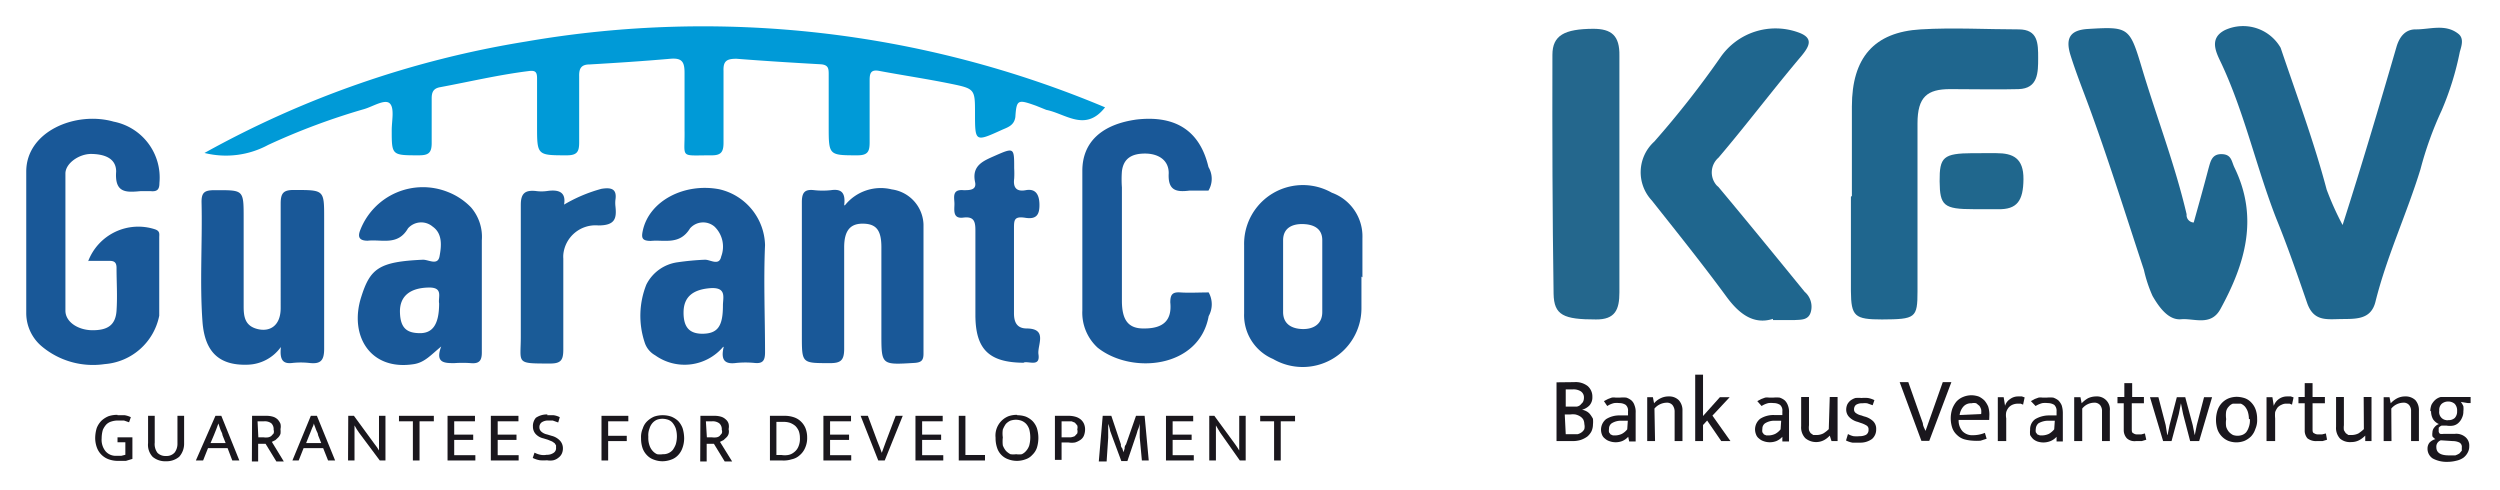 <svg xmlns="http://www.w3.org/2000/svg" id="Layer_1" data-name="Layer 1" viewBox="0 0 127.64 25"><defs><style>.cls-1{fill:#1a171d;}.cls-2{fill:#1f668e;}.cls-3{fill:#24678d;}.cls-4{fill:#20678d;}.cls-5{fill:#009ad7;}.cls-6{fill:#195898;}.cls-7{fill:#1a5b97;}.cls-8{fill:none;}</style></defs><polygon class="cls-1" points="86.95 21.7 86.95 22.52 86.55 22.52 86.55 19.13 86.95 19.13 86.95 21.24 87.81 20.28 88.31 20.28 87.43 21.22 88.35 22.52 87.88 22.52 87.16 21.47 86.95 21.7"></polygon><polygon class="cls-1" points="109.77 20.28 110.2 20.28 110.57 21.7 110.65 22.2 110.67 22.2 110.77 21.7 111.14 20.28 111.57 20.28 111.95 21.7 112.05 22.2 112.06 22.2 112.16 21.7 112.53 20.28 112.94 20.28 112.28 22.52 111.82 22.52 111.46 21.14 111.35 20.59 111.24 21.14 110.87 22.52 110.44 22.52 109.77 20.28"></polygon><path class="cls-1" d="M80.38,19.51a1,1,0,0,1,.68.2.71.71,0,0,1,.24.56.61.61,0,0,1-.15.43.81.81,0,0,1-.38.22A.68.68,0,0,1,81,21a.58.58,0,0,1,.19.16,1.64,1.64,0,0,1,.14.22,1.5,1.5,0,0,1,0,.3.85.85,0,0,1-.08.35.89.89,0,0,1-.21.26,1.29,1.29,0,0,1-.33.17,1.4,1.4,0,0,1-.41.06h-.83v-3Zm-.44,1.25h.56a.37.37,0,0,0,.18-.08l.13-.14a.46.46,0,0,0,.06-.23.37.37,0,0,0-.16-.33.7.7,0,0,0-.4-.1h-.37Zm0,1.41h.6a.61.61,0,0,0,.2-.09.47.47,0,0,0,.15-.17.57.57,0,0,0,0-.26.53.53,0,0,0-.06-.24.52.52,0,0,0-.17-.16.79.79,0,0,0-.23-.09,1,1,0,0,0-.25,0h-.29Z"></path><path class="cls-1" d="M81.89,20.48l.21-.11.19-.07a.67.67,0,0,1,.2,0h.22a1.71,1.71,0,0,1,.32,0,.82.82,0,0,1,.26.14.56.56,0,0,1,.16.25.89.89,0,0,1,.06.39v1.46h-.33l-.05-.24h0a.87.87,0,0,1-.31.22.94.94,0,0,1-.66,0,.61.61,0,0,1-.22-.13.43.43,0,0,1-.15-.2A.69.69,0,0,1,82,21.4a1.26,1.26,0,0,1,.71-.19h.41V21a.38.38,0,0,0-.12-.33.59.59,0,0,0-.32-.09,1.22,1.22,0,0,0-.27,0,1.09,1.09,0,0,0-.35.15Zm1.22,1h-.34a.89.89,0,0,0-.48.13.33.33,0,0,0-.14.29.48.48,0,0,0,0,.17l.08.11.12.05h.15a.84.84,0,0,0,.31-.08.87.87,0,0,0,.27-.23Z"></path><path class="cls-1" d="M84.5,22.52h-.4V20.28h.29l.06.31a1,1,0,0,1,.34-.26.91.91,0,0,1,.41-.09.69.69,0,0,1,.51.19.76.76,0,0,1,.19.54v1.55h-.4V21a.54.54,0,0,0-.11-.32.37.37,0,0,0-.31-.12.84.84,0,0,0-.61.3Z"></path><path class="cls-1" d="M89.72,20.48l.21-.11.19-.07a.67.67,0,0,1,.2,0h.22a1.71,1.71,0,0,1,.32,0,.82.82,0,0,1,.26.14.67.67,0,0,1,.16.25.89.89,0,0,1,.06.39v1.46H91V22.3h0a.87.87,0,0,1-.31.22.94.94,0,0,1-.66,0,.61.61,0,0,1-.22-.13.43.43,0,0,1-.15-.2.69.69,0,0,1,.21-.81,1.26,1.26,0,0,1,.71-.19H91V21a.38.38,0,0,0-.12-.33.59.59,0,0,0-.32-.09,1.22,1.22,0,0,0-.27,0,1.09,1.09,0,0,0-.35.15Zm1.22,1H90.6a.89.89,0,0,0-.48.13.33.33,0,0,0-.14.29.48.48,0,0,0,0,.17l.08.11.12.05h.15a.84.84,0,0,0,.31-.08.87.87,0,0,0,.27-.23Z"></path><path class="cls-1" d="M93.42,20.27h.4v2.25h-.31l-.09-.28h0a1.09,1.09,0,0,1-.29.23.86.86,0,0,1-.41.1.85.85,0,0,1-.55-.2.8.8,0,0,1-.21-.61V20.27h.4v1.44a1,1,0,0,0,0,.25.51.51,0,0,0,.09.16l.13.09h.18a.76.76,0,0,0,.33-.08,1.51,1.51,0,0,0,.28-.22Z"></path><path class="cls-1" d="M95.61,20.69l-.28-.1a1,1,0,0,0-.24,0,.56.56,0,0,0-.33.08.29.29,0,0,0-.1.23.21.21,0,0,0,.07.17.69.69,0,0,0,.3.14l.14.05a1,1,0,0,1,.46.24.54.54,0,0,1,.16.42.63.63,0,0,1-.21.49,1,1,0,0,1-.61.19h-.39a1.28,1.28,0,0,1-.33-.11l.1-.33a1,1,0,0,0,.28.11,1.71,1.71,0,0,0,.32,0,.71.71,0,0,0,.32-.07.28.28,0,0,0,.13-.26.22.22,0,0,0-.11-.22,1.36,1.36,0,0,0-.3-.13l-.14-.05a.92.92,0,0,1-.44-.25.54.54,0,0,1-.15-.38.66.66,0,0,1,.06-.27.65.65,0,0,1,.17-.2.9.9,0,0,1,.24-.12,1.61,1.61,0,0,1,.31,0,1.82,1.82,0,0,1,.33,0,1.17,1.17,0,0,1,.33.11Z"></path><path class="cls-1" d="M97.43,19.51l.6,1.7.14.39c0,.14.09.28.14.4h0l.28-.79.6-1.7h.44l-1.13,3h-.4l-1.11-3Z"></path><path class="cls-1" d="M101.56,21.44H100a.82.82,0,0,0,.2.58.69.69,0,0,0,.53.2,1.62,1.62,0,0,0,.61-.12l.09.3-.31.1a2.54,2.54,0,0,1-.39,0,2.13,2.13,0,0,1-.44-.07.88.88,0,0,1-.36-.21.9.9,0,0,1-.25-.36,1.54,1.54,0,0,1,0-1,1.31,1.31,0,0,1,.21-.36.94.94,0,0,1,.33-.23,1.13,1.13,0,0,1,.45-.09,1.21,1.21,0,0,1,.37.07,1.1,1.1,0,0,1,.28.2,1.23,1.23,0,0,1,.19.31,1.39,1.39,0,0,1,.06.4Zm-.41-.3a.88.88,0,0,0,0-.23.66.66,0,0,0-.09-.19l-.16-.13a.49.49,0,0,0-.24,0,.52.52,0,0,0-.41.16.81.81,0,0,0-.2.44Z"></path><path class="cls-1" d="M102,22.52V20.28h.3l.07.44a.61.61,0,0,1,.25-.34.68.68,0,0,1,.41-.14h.2l.14.05-.08.37-.12-.05H103a.69.69,0,0,0-.24.05.56.56,0,0,0-.2.14.7.7,0,0,0-.13.24.86.86,0,0,0,0,.32v1.16Z"></path><path class="cls-1" d="M103.69,20.48l.2-.11.19-.07a.67.67,0,0,1,.2,0h.22a1.82,1.82,0,0,1,.33,0,.94.94,0,0,1,.26.14.85.85,0,0,1,.17.25,1.32,1.32,0,0,1,.06.39v1.46H105V22.3h0a.84.84,0,0,1-.31.22,1,1,0,0,1-.38.07,1,1,0,0,1-.29-.05.71.71,0,0,1-.22-.13,1,1,0,0,1-.15-.2,1.22,1.22,0,0,1,0-.27.63.63,0,0,1,.26-.54,1.39,1.39,0,0,1,.72-.19H105V21a.41.41,0,0,0-.12-.33.62.62,0,0,0-.32-.09,1.31,1.31,0,0,0-.28,0,1.19,1.19,0,0,0-.35.15Zm1.22,1h-.33a1,1,0,0,0-.5.13.39.39,0,0,0-.14.29.48.48,0,0,0,0,.17l.08.11.13.05h.14a.89.89,0,0,0,.32-.08,1,1,0,0,0,.27-.23Z"></path><path class="cls-1" d="M106.31,22.52h-.41V20.28h.32l.06.31a1.4,1.4,0,0,1,.33-.26,1,1,0,0,1,.41-.09.66.66,0,0,1,.7.73v1.55h-.4V21a.47.47,0,0,0-.1-.32.38.38,0,0,0-.32-.12.8.8,0,0,0-.59.3Z"></path><path class="cls-1" d="M109.46,20.59h-.62V21.9c0,.11,0,.19.08.22a.32.32,0,0,0,.2.06h.2l.19-.05.07.32-.23.07h-.3a.58.58,0,0,1-.46-.14.61.61,0,0,1-.16-.42V20.59h-.32v-.32h.35v-.71h.4v.71h.6Z"></path><path class="cls-1" d="M115.24,21.39a1.1,1.1,0,0,1-.09.51,1,1,0,0,1-.22.38,1.13,1.13,0,0,1-.34.23,1.16,1.16,0,0,1-.82,0,1,1,0,0,1-.55-.57,1.6,1.6,0,0,1,0-1,1,1,0,0,1,.56-.6,1.2,1.2,0,0,1,.42-.08,1.41,1.41,0,0,1,.41.07.83.83,0,0,1,.33.22,1,1,0,0,1,.22.35,1.4,1.4,0,0,1,.08.49m-.42,0a1.26,1.26,0,0,0-.06-.38.89.89,0,0,0-.14-.25.62.62,0,0,0-.21-.15H114a.48.48,0,0,0-.2.14.52.52,0,0,0-.14.25,1.34,1.34,0,0,0,0,.4,1.27,1.27,0,0,0,0,.39.72.72,0,0,0,.15.27.75.75,0,0,0,.2.15.72.72,0,0,0,.46,0,.52.52,0,0,0,.21-.14.85.85,0,0,0,.13-.25,1,1,0,0,0,.06-.42"></path><path class="cls-1" d="M115.72,22.52V20.28h.3l.07.44a.72.72,0,0,1,.25-.34.71.71,0,0,1,.42-.14h.2l.14.05-.08.37-.12-.05h-.16a.47.47,0,0,0-.24.05.6.6,0,0,0-.21.14.92.92,0,0,0-.13.24,1.71,1.71,0,0,0,0,.32v1.16Z"></path><path class="cls-1" d="M118.7,20.59h-.63V21.9c0,.11,0,.19.08.22a.36.36,0,0,0,.2.06h.2l.2-.05.06.32-.23.07h-.3a.71.71,0,0,1-.47-.14.6.6,0,0,1-.14-.42V20.59h-.32v-.32h.32v-.71h.4v.71h.63Z"></path><path class="cls-1" d="M120.68,20.27h.4v2.25h-.32v-.28h0a1.33,1.33,0,0,1-.3.23.86.86,0,0,1-.41.1.79.79,0,0,1-.57-.17.8.8,0,0,1-.21-.61V20.27h.4v1.44a1,1,0,0,0,0,.25,1.4,1.4,0,0,0,.1.16l.13.09h.17a.81.81,0,0,0,.34-.08,1.93,1.93,0,0,0,.28-.22Z"></path><path class="cls-1" d="M122.1,22.52h-.4V20.28H122l.06.31a1.23,1.23,0,0,1,.34-.26.9.9,0,0,1,.4-.09.72.72,0,0,1,.52.19.77.77,0,0,1,.18.54v1.55h-.4V21a.47.47,0,0,0-.1-.32.36.36,0,0,0-.31-.12.82.82,0,0,0-.6.3Z"></path><path class="cls-1" d="M124.08,21a1,1,0,0,1,.06-.33.92.92,0,0,1,.19-.25.69.69,0,0,1,.28-.15h1.53v.31H126l-.36-.06a1,1,0,0,1,.13.22,1.13,1.13,0,0,1,0,.26.72.72,0,0,1-.07.33.74.74,0,0,1-.17.25.55.55,0,0,1-.28.15,1,1,0,0,1-.34,0h-.25a.33.33,0,0,0-.15.11V22a.17.17,0,0,0,.07.15.6.6,0,0,0,.19,0h.57a.72.72,0,0,1,.54.17.56.56,0,0,1,.19.46.64.64,0,0,1-.08.33.78.78,0,0,1-.22.26,1,1,0,0,1-.35.15,1.82,1.82,0,0,1-.46.06,1.5,1.5,0,0,1-.75-.17.59.59,0,0,1-.27-.52.48.48,0,0,1,.1-.29.67.67,0,0,1,.3-.18.67.67,0,0,1-.15-.14.67.67,0,0,1,0-.2.4.4,0,0,1,.1-.26.51.51,0,0,1,.23-.17.67.67,0,0,1-.3-.25.84.84,0,0,1-.1-.42m.5,1.5a.34.34,0,0,0-.23.35c0,.28.21.42.64.42h.33a1,1,0,0,0,.21-.1l.12-.14v-.16a.25.25,0,0,0-.13-.26.78.78,0,0,0-.33-.07Zm.83-1.49a.5.5,0,0,0-.12-.37.5.5,0,0,0-.33-.12.5.5,0,0,0-.34.12.42.42,0,0,0-.12.35.41.41,0,0,0,.35.48.21.21,0,0,0,.11,0,.46.46,0,0,0,.33-.11.48.48,0,0,0,.12-.35"></path><path class="cls-2" d="M119.6,11.5c1-3.12,1.88-6.1,2.75-9.09.17-.59.5-.92,1-.91.73,0,1.52-.3,2.18.24.27.23.15.6.06.9a14.9,14.9,0,0,1-.93,3,18,18,0,0,0-1.08,3c-.7,2.28-1.72,4.44-2.3,6.77-.23.92-1,.87-1.75.88s-1.41.13-1.74-.83c-.5-1.45-1-2.9-1.58-4.32-1-2.57-1.59-5.28-2.74-7.78-.24-.54-.79-1.37.14-1.83a2.21,2.21,0,0,1,2.83.91c.81,2.4,1.7,4.78,2.35,7.24a14.88,14.88,0,0,0,.82,1.82"></path><path class="cls-2" d="M94.55,10V5.44c0-2.5,1.14-3.8,3.51-3.94,1.67-.1,3.37,0,5,0,1,0,1,.72,1,1.46s0,1.56-1,1.59-2.32,0-3.49,0S97.9,4.94,97.9,6.3v8.57c0,1.37-.1,1.43-1.81,1.44-1.4,0-1.58-.16-1.59-1.45V10.05Z"></path><path class="cls-2" d="M112,11.37c.25-.9.51-1.82.75-2.74.11-.38.17-.77.68-.76s.5.37.65.68c1.26,2.58.54,4.94-.72,7.24-.49.88-1.35.45-2,.51s-1.13-.62-1.46-1.19a6.91,6.91,0,0,1-.44-1.33c-.88-2.66-1.72-5.35-2.68-8-.36-1-.77-2-1.08-3-.25-.84,0-1.24.88-1.3,2.13-.13,2.15-.1,2.8,2.07.74,2.46,1.67,4.87,2.26,7.39a.38.38,0,0,0,.41.42"></path><path class="cls-2" d="M90.52,16.28c-1,.32-1.74-.28-2.35-1.1-1.24-1.69-2.54-3.31-3.84-4.95a2.11,2.11,0,0,1,.13-3l0,0a47.78,47.78,0,0,0,3.37-4.29,3.42,3.42,0,0,1,4-1.28c.77.28.56.69.15,1.19-1.44,1.7-2.81,3.52-4.24,5.2a1,1,0,0,0-.09,1.42l.09.08c1.48,1.77,2.94,3.56,4.4,5.35a1,1,0,0,1,.32,1c-.11.45-.49.42-.82.44H90.52"></path><path class="cls-3" d="M82.68,8.93v6c0,.87-.21,1.39-1.2,1.38-1.64,0-2.14-.21-2.16-1.31-.06-4-.07-8.13-.06-12.2,0-1,.62-1.32,2.08-1.33.94,0,1.36.35,1.34,1.38V9"></path><path class="cls-4" d="M101.15,7.82h.78c.84,0,1.39.25,1.38,1.33S103,10.71,102,10.68h-1.23c-1.53,0-1.73-.18-1.74-1.42s.18-1.43,1.69-1.44h.45"></path><polygon class="cls-1" points="22.15 21.23 22.15 21.51 21.42 21.51 21.42 23.51 21.08 23.51 21.08 21.51 20.37 21.51 20.37 21.23 22.15 21.23"></polygon><polygon class="cls-1" points="22.85 21.23 24.25 21.23 24.25 21.51 23.19 21.51 23.19 22.19 24.16 22.19 24.16 22.46 23.19 22.46 23.19 23.24 24.27 23.24 24.27 23.51 22.85 23.51 22.85 21.23"></polygon><polygon class="cls-1" points="25.06 21.23 26.47 21.23 26.47 21.51 25.41 21.51 25.41 22.19 26.37 22.19 26.37 22.46 25.41 22.46 25.41 23.24 26.48 23.24 26.48 23.51 25.06 23.51 25.06 21.23"></polygon><polygon class="cls-1" points="32.08 21.23 32.08 21.51 31.05 21.51 31.05 22.25 32 22.25 32 22.52 31.05 22.52 31.05 23.51 30.71 23.51 30.71 21.23 32.08 21.23"></polygon><polygon class="cls-1" points="42.04 21.23 43.45 21.23 43.45 21.51 42.38 21.51 42.38 22.19 43.35 22.19 43.35 22.46 42.38 22.46 42.38 23.24 43.46 23.24 43.46 23.51 42.04 23.51 42.04 21.23"></polygon><polygon class="cls-1" points="46.74 21.23 48.13 21.23 48.13 21.51 47.08 21.51 47.08 22.19 48.05 22.19 48.05 22.46 47.08 22.46 47.08 23.24 48.16 23.24 48.16 23.51 46.74 23.51 46.74 21.23"></polygon><polygon class="cls-1" points="48.95 21.23 49.29 21.23 49.29 23.23 50.29 23.23 50.29 23.51 48.95 23.51 48.95 21.23"></polygon><polygon class="cls-1" points="59.53 21.23 60.92 21.23 60.92 21.51 59.87 21.51 59.87 22.19 60.84 22.19 60.84 22.46 59.87 22.46 59.87 23.24 60.95 23.24 60.95 23.51 59.53 23.51 59.53 21.23"></polygon><polygon class="cls-1" points="66.12 21.23 66.12 21.51 65.39 21.51 65.39 23.51 65.05 23.51 65.05 21.51 64.34 21.51 64.34 21.23 66.12 21.23"></polygon><path class="cls-5" d="M56.42,5.48c-1,1.28-2,.33-3,.13L52.9,5.4c-.93-.33-1-.33-1.06.57-.06.46-.43.54-.73.68-1.32.6-1.33.59-1.33-.85,0-1.24,0-1.27-1.22-1.52s-2.44-.43-3.67-.66c-.46-.09-.49.16-.49.5V7.27c0,.46-.09.66-.62.66-1.47,0-1.47,0-1.47-1.49V3.82c0-.31,0-.52-.44-.54C40.44,3.2,39,3.11,37.6,3c-.49,0-.68.11-.66.62V7.29c0,.5-.15.65-.65.64-1.64,0-1.31.18-1.34-1.29V3.72c0-.55-.12-.77-.72-.72-1.37.12-2.74.21-4.12.29-.45,0-.55.22-.54.61V7.27c0,.47-.1.66-.63.66-1.52,0-1.52,0-1.52-1.5V4c0-.32-.08-.42-.44-.37-1.52.19-3,.54-4.5.82-.35.06-.44.25-.44.57V7.31c0,.51-.18.62-.66.62C20,7.93,20,7.93,20,6.64c0-.47.15-1.12-.1-1.36s-.86.16-1.31.29a34.37,34.37,0,0,0-4.9,1.83,4.53,4.53,0,0,1-3.25.41A50.26,50.26,0,0,1,26.86,2.12,53,53,0,0,1,56.42,5.48"></path><path class="cls-6" d="M4.5,13.34a2.74,2.74,0,0,1,3.42-1.63c.26.09.21.25.21.41v4a3.08,3.08,0,0,1-2.79,2.47,4.07,4.07,0,0,1-3.2-.9A2.22,2.22,0,0,1,1.34,16V8.76c0-2.06,2.53-3.1,4.46-2.55A2.91,2.91,0,0,1,8.14,9.34c0,.33-.11.45-.44.42H7.16c-.73.07-1.31.09-1.23-1,0-.7-.63-.89-1.26-.9s-1.33.48-1.33,1v7c0,.58.65,1,1.39,1s1.17-.24,1.22-1,0-1.45,0-2.18c0-.32-.15-.37-.42-.36h-1"></path><path class="cls-6" d="M61.66,9.73h-.92c-.69.09-1.12,0-1.07-.89,0-.69-.56-1-1.21-1s-1.1.23-1.18.91a5.61,5.61,0,0,0,0,.82v5.78c0,1,.33,1.44,1.15,1.42,1,0,1.41-.45,1.32-1.33,0-.4.11-.54.52-.51s1,0,1.44,0a1.24,1.24,0,0,1,0,1.21c-.48,2.65-3.92,3-5.67,1.61a2.42,2.42,0,0,1-.78-1.9V8.72c0-1.47,1-2.38,2.79-2.62,2-.22,3.22.6,3.65,2.43a1.17,1.17,0,0,1,0,1.2"></path><path class="cls-6" d="M14.33,17.73a2.15,2.15,0,0,1-1.69.89c-1.47.05-2.18-.67-2.3-2.17-.15-2,0-4.1-.05-6.15,0-.47.16-.58.61-.59,1.54,0,1.54-.06,1.54,1.43v4.5c0,.52.06,1,.71,1.16s1.18-.19,1.18-1.07V10.4c0-.56.15-.71.72-.7,1.5,0,1.5,0,1.5,1.43v6.68c0,.61-.19.79-.77.72a3.93,3.93,0,0,0-.84,0c-.47.06-.67-.12-.6-.8"></path><path class="cls-6" d="M43.14,10.48a2.34,2.34,0,0,1,2.39-.81,1.87,1.87,0,0,1,1.62,1.79v6.6c0,.35-.12.45-.48.47-1.67.1-1.67.11-1.67-1.48V12.62c0-.86-.26-1.18-.9-1.2s-1,.29-1,1.21v5.18c0,.61-.19.74-.78.73-1.38,0-1.38,0-1.38-1.39V10.32c0-.5.15-.67.64-.61a3.93,3.93,0,0,0,.84,0c.48-.07.77.07.68.77"></path><path class="cls-6" d="M52.3,18.52c-1.81,0-2.49-.69-2.5-2.41V11.76c0-.45-.07-.72-.62-.65s-.45-.39-.45-.7-.15-.76.47-.7c.31,0,.68,0,.58-.43-.17-.84.44-1.07,1-1.32,1-.44,1-.43,1,.63a4.68,4.68,0,0,1,0,.53c-.06.45.11.68.59.59s.69.19.7.72-.15.78-.72.69-.58.11-.58.54V16c0,.42.13.76.63.77,1.12,0,.55.85.62,1.32.1.67-.5.33-.76.42"></path><path class="cls-7" d="M28.71,10.5a7.7,7.7,0,0,1,2-.86c.5-.08.8,0,.71.57a1.5,1.5,0,0,0,0,.3c.07.63,0,1-.87,1A1.65,1.65,0,0,0,28.76,13a1.34,1.34,0,0,0,0,.2v4.64c0,.54-.11.73-.71.72-1.77,0-1.45,0-1.46-1.44V10.46c0-.58.21-.76.75-.71a2.08,2.08,0,0,0,.61,0c.58-.08,1,.05.83.79"></path><path class="cls-6" d="M36.92,17.71a2.58,2.58,0,0,1-3.47.43,1.15,1.15,0,0,1-.54-.67A4.31,4.31,0,0,1,33,14.53a2.1,2.1,0,0,1,1.6-1.14A13.51,13.51,0,0,1,36,13.26c.27,0,.72.33.82-.16a1.42,1.42,0,0,0-.34-1.53.89.89,0,0,0-1.25.09c-.53.87-1.32.57-2,.64-.46,0-.49-.16-.41-.53.33-1.52,2.12-2.44,3.89-2.11a3,3,0,0,1,2.35,2.85c-.08,1.82,0,3.65,0,5.47,0,.4-.09.6-.54.55a4.71,4.71,0,0,0-.92,0c-.57.08-.82-.12-.65-.82m-.65-3c-.9.06-1.39.43-1.4,1.22s.31,1.1.94,1.11c.79,0,1.07-.36,1.07-1.44,0-.4.2-.93-.61-.89"></path><path class="cls-6" d="M22.55,17.67c-.55.45-.86.83-1.41.92-2.25.36-3.32-1.47-2.7-3.42.46-1.46.9-1.81,3.16-1.91.29,0,.75.31.84-.17s.18-1.15-.35-1.52a.9.9,0,0,0-1.26.09h0c-.52.9-1.33.55-2.06.63-.52,0-.48-.29-.37-.56a3.43,3.43,0,0,1,4.46-1.93,3.31,3.31,0,0,1,1.19.79,2.3,2.3,0,0,1,.55,1.68V18c0,.42-.14.58-.57.54a5.75,5.75,0,0,0-.83,0c-.5,0-1,0-.67-.86m-.58-3c-1,0-1.55.43-1.53,1.26s.37,1.06,1,1.07,1-.39,1-1.52c-.06-.31.22-.81-.5-.81"></path><path class="cls-6" d="M69.51,14.12v1.65A3,3,0,0,1,65,18.33,2.43,2.43,0,0,1,63.52,16V12.52A3,3,0,0,1,68,9.84a2.37,2.37,0,0,1,1.56,2.32v2Zm-2,0V12.26c0-.62-.48-.81-1-.82s-1,.19-1,.83v3.66c0,.65.49.86,1,.87s1-.22,1-.87v-1.8Z"></path><path class="cls-1" d="M6,21.2h.37a1.12,1.12,0,0,1,.31.1l-.09.26-.26-.09H6a1.06,1.06,0,0,0-.31.05.61.61,0,0,0-.26.15,1,1,0,0,0-.18.28,1.59,1.59,0,0,0-.06.43.93.93,0,0,0,.2.66.68.68,0,0,0,.57.23h.24l.2-.05v-.64H6v-.25h.76v1.1l-.33.1H6a1.38,1.38,0,0,1-.45-.08,1,1,0,0,1-.6-.59,1.43,1.43,0,0,1-.09-.5,1.81,1.81,0,0,1,.08-.51,1.12,1.12,0,0,1,.24-.37,1.23,1.23,0,0,1,.36-.23A1.43,1.43,0,0,1,6,21.18"></path><path class="cls-1" d="M7.56,21.23H7.9V22.6a.74.74,0,0,0,.14.52.57.57,0,0,0,.44.16.54.54,0,0,0,.44-.18.74.74,0,0,0,.14-.46V21.23H9.4v1.4a1,1,0,0,1-.25.69,1,1,0,0,1-.67.23,1,1,0,0,1-.68-.22.89.89,0,0,1-.24-.71Z"></path><path class="cls-1" d="M11,21.23h.3l.92,2.28h-.36l-.24-.63h-1l-.25.63H10Zm-.25,1.39h.77l-.16-.4c0-.1-.08-.2-.11-.3l-.1-.3h0l-.11.3-.12.3Z"></path><path class="cls-1" d="M12.87,21.23h.76a1.13,1.13,0,0,1,.32.05.59.59,0,0,1,.23.14.74.74,0,0,1,.14.22.62.62,0,0,1,0,.27,1,1,0,0,1,0,.24.54.54,0,0,1-.11.18l-.15.14-.18.09.61,1h-.38l-.55-.9h-.38v.9h-.32Zm.32,1.1h.28a.74.74,0,0,0,.21,0,.36.36,0,0,0,.17-.07l.12-.13a.31.31,0,0,0,0-.19.41.41,0,0,0-.12-.33.56.56,0,0,0-.36-.1h-.34Z"></path><path class="cls-1" d="M15.87,21.23h.31l.93,2.28h-.36l-.25-.63h-1l-.25.63h-.32Zm-.24,1.39h.77l-.16-.4c0-.1-.08-.2-.11-.3l-.11-.3h0c0,.1-.08.2-.11.3s-.08.19-.12.3Z"></path><path class="cls-1" d="M17.78,21.23h.29l1.06,1.45.12.16.1.16h0V21.23h.33v2.28h-.29l-1.06-1.42-.12-.18-.11-.19h0v1.79h-.33Z"></path><path class="cls-1" d="M27.94,21.2h.33a1,1,0,0,1,.31.1l-.08.27-.28-.1H28a.58.58,0,0,0-.34.09.3.3,0,0,0-.12.25.29.29,0,0,0,.09.22.61.61,0,0,0,.3.15l.23.07a.87.87,0,0,1,.45.27.58.58,0,0,1,.13.38.63.63,0,0,1-.06.27.55.55,0,0,1-.17.2.64.64,0,0,1-.26.13.86.86,0,0,1-.32,0,2.16,2.16,0,0,1-.36,0,1.23,1.23,0,0,1-.37-.12l.09-.27a1.15,1.15,0,0,0,.31.11.81.81,0,0,0,.31,0,.58.58,0,0,0,.34-.09.28.28,0,0,0,.14-.27v-.12l-.07-.11-.13-.09-.22-.09-.23-.07a.76.76,0,0,1-.39-.22.55.55,0,0,1-.14-.37.64.64,0,0,1,.15-.46,1,1,0,0,1,.59-.17"></path><path class="cls-1" d="M33.84,21.2a1.29,1.29,0,0,1,.43.07,1.15,1.15,0,0,1,.35.22,1.1,1.1,0,0,1,.23.37,1.81,1.81,0,0,1,.08.51,1.44,1.44,0,0,1-.09.51,1,1,0,0,1-.23.37.87.87,0,0,1-.35.22,1.32,1.32,0,0,1-.44.08,1.22,1.22,0,0,1-.43-.08.87.87,0,0,1-.35-.22,1,1,0,0,1-.23-.36,1.53,1.53,0,0,1-.08-.52,1.08,1.08,0,0,1,.09-.5.85.85,0,0,1,.23-.37,1.18,1.18,0,0,1,.35-.23,1.31,1.31,0,0,1,.44-.07m-.74,1.13a1.13,1.13,0,0,0,.06.41.78.78,0,0,0,.16.28.66.66,0,0,0,.23.17.93.93,0,0,0,.29,0,.63.63,0,0,0,.51-.22,1.25,1.25,0,0,0,.15-.28,1.43,1.43,0,0,0,0-.82,1,1,0,0,0-.16-.28.53.53,0,0,0-.23-.16,1,1,0,0,0-.29-.05.87.87,0,0,0-.28.05.66.66,0,0,0-.23.17.76.76,0,0,0-.15.28.93.93,0,0,0-.06.4"></path><path class="cls-1" d="M35.76,21.23h.75a1.13,1.13,0,0,1,.32.05.59.59,0,0,1,.23.14.44.44,0,0,1,.14.22.62.62,0,0,1,0,.27.49.49,0,0,1,0,.24.42.42,0,0,1-.11.18l-.15.14-.18.09.62,1H37l-.55-.9h-.37v.9h-.33Zm.33,1.1h.27a.74.74,0,0,0,.21,0,.33.33,0,0,0,.17-.07l.11-.13a.26.26,0,0,0,0-.19.39.39,0,0,0-.13-.33.56.56,0,0,0-.36-.1h-.32Z"></path><path class="cls-1" d="M40.06,21.23a1.43,1.43,0,0,1,.46.07.93.93,0,0,1,.36.21,1,1,0,0,1,.24.34,1.27,1.27,0,0,1,.09.47,1.22,1.22,0,0,1-.11.56,1,1,0,0,1-.28.37.84.84,0,0,1-.4.2,1.35,1.35,0,0,1-.49.06h-.62V21.23Zm-.42,2h.26a1,1,0,0,0,.34,0,.64.64,0,0,0,.3-.14.67.67,0,0,0,.22-.28,1,1,0,0,0,.08-.46,1,1,0,0,0-.06-.35.85.85,0,0,0-.17-.25.92.92,0,0,0-.27-.16,1,1,0,0,0-.35-.05h-.35Z"></path><path class="cls-1" d="M44.31,21.23l.48,1.29.12.3.11.3h0l.22-.6.49-1.29h.36l-.92,2.28h-.33l-.9-2.28Z"></path><path class="cls-1" d="M51.93,21.2a1.31,1.31,0,0,1,.44.07,1.11,1.11,0,0,1,.34.22,1,1,0,0,1,.23.37,1.7,1.7,0,0,1,0,1,.91.91,0,0,1-.24.37.77.77,0,0,1-.34.22,1.25,1.25,0,0,1-.88,0,.91.91,0,0,1-.57-.58,1.53,1.53,0,0,1-.08-.52,1.06,1.06,0,0,1,.66-1.1,1.31,1.31,0,0,1,.44-.07m-.73,1.15a1.84,1.84,0,0,0,0,.41,1,1,0,0,0,.16.28.91.91,0,0,0,.23.17,1,1,0,0,0,.29,0,.93.93,0,0,0,.29,0,.62.62,0,0,0,.22-.17.78.78,0,0,0,.16-.28,1.63,1.63,0,0,0,0-.82.78.78,0,0,0-.16-.28.67.67,0,0,0-.24-.16.87.87,0,0,0-.28-.05.93.93,0,0,0-.29.05.76.76,0,0,0-.23.17,1.51,1.51,0,0,0-.15.28,1.37,1.37,0,0,0,0,.4"></path><path class="cls-1" d="M53.86,21.23h.73a1.26,1.26,0,0,1,.33.05.75.75,0,0,1,.25.13.62.62,0,0,1,.17.22.72.72,0,0,1,.06.29.87.87,0,0,1-.06.32.49.49,0,0,1-.18.22,1,1,0,0,1-.27.13,1,1,0,0,1-.34,0H54.2v.89h-.34Zm.34,1.1h.46a.83.83,0,0,0,.21-.06l.13-.14a.38.38,0,0,0,0-.21.34.34,0,0,0,0-.2l-.12-.14-.17-.07H54.2Z"></path><path class="cls-1" d="M56.3,21.23h.44l.49,1.46a.23.23,0,0,0,.07.2l.06.2h0l.06-.19a.28.28,0,0,1,.07-.21L58,21.23h.44l.21,2.28H58.3l-.11-1.18v-.71h0a1.24,1.24,0,0,1-.11.36,3.58,3.58,0,0,1-.11.35l-.41,1.21h-.31l-.45-1.21L56.68,22a2,2,0,0,0-.1-.36h0v.71l-.08,1.21h-.4Z"></path><path class="cls-1" d="M61.74,21.23H62l1.06,1.45.11.16.1.16h0V21.23h.33v2.28h-.3l-1-1.42-.11-.18-.11-.19h0v1.79h-.34Z"></path><rect class="cls-8" width="127.64" height="25"></rect></svg>